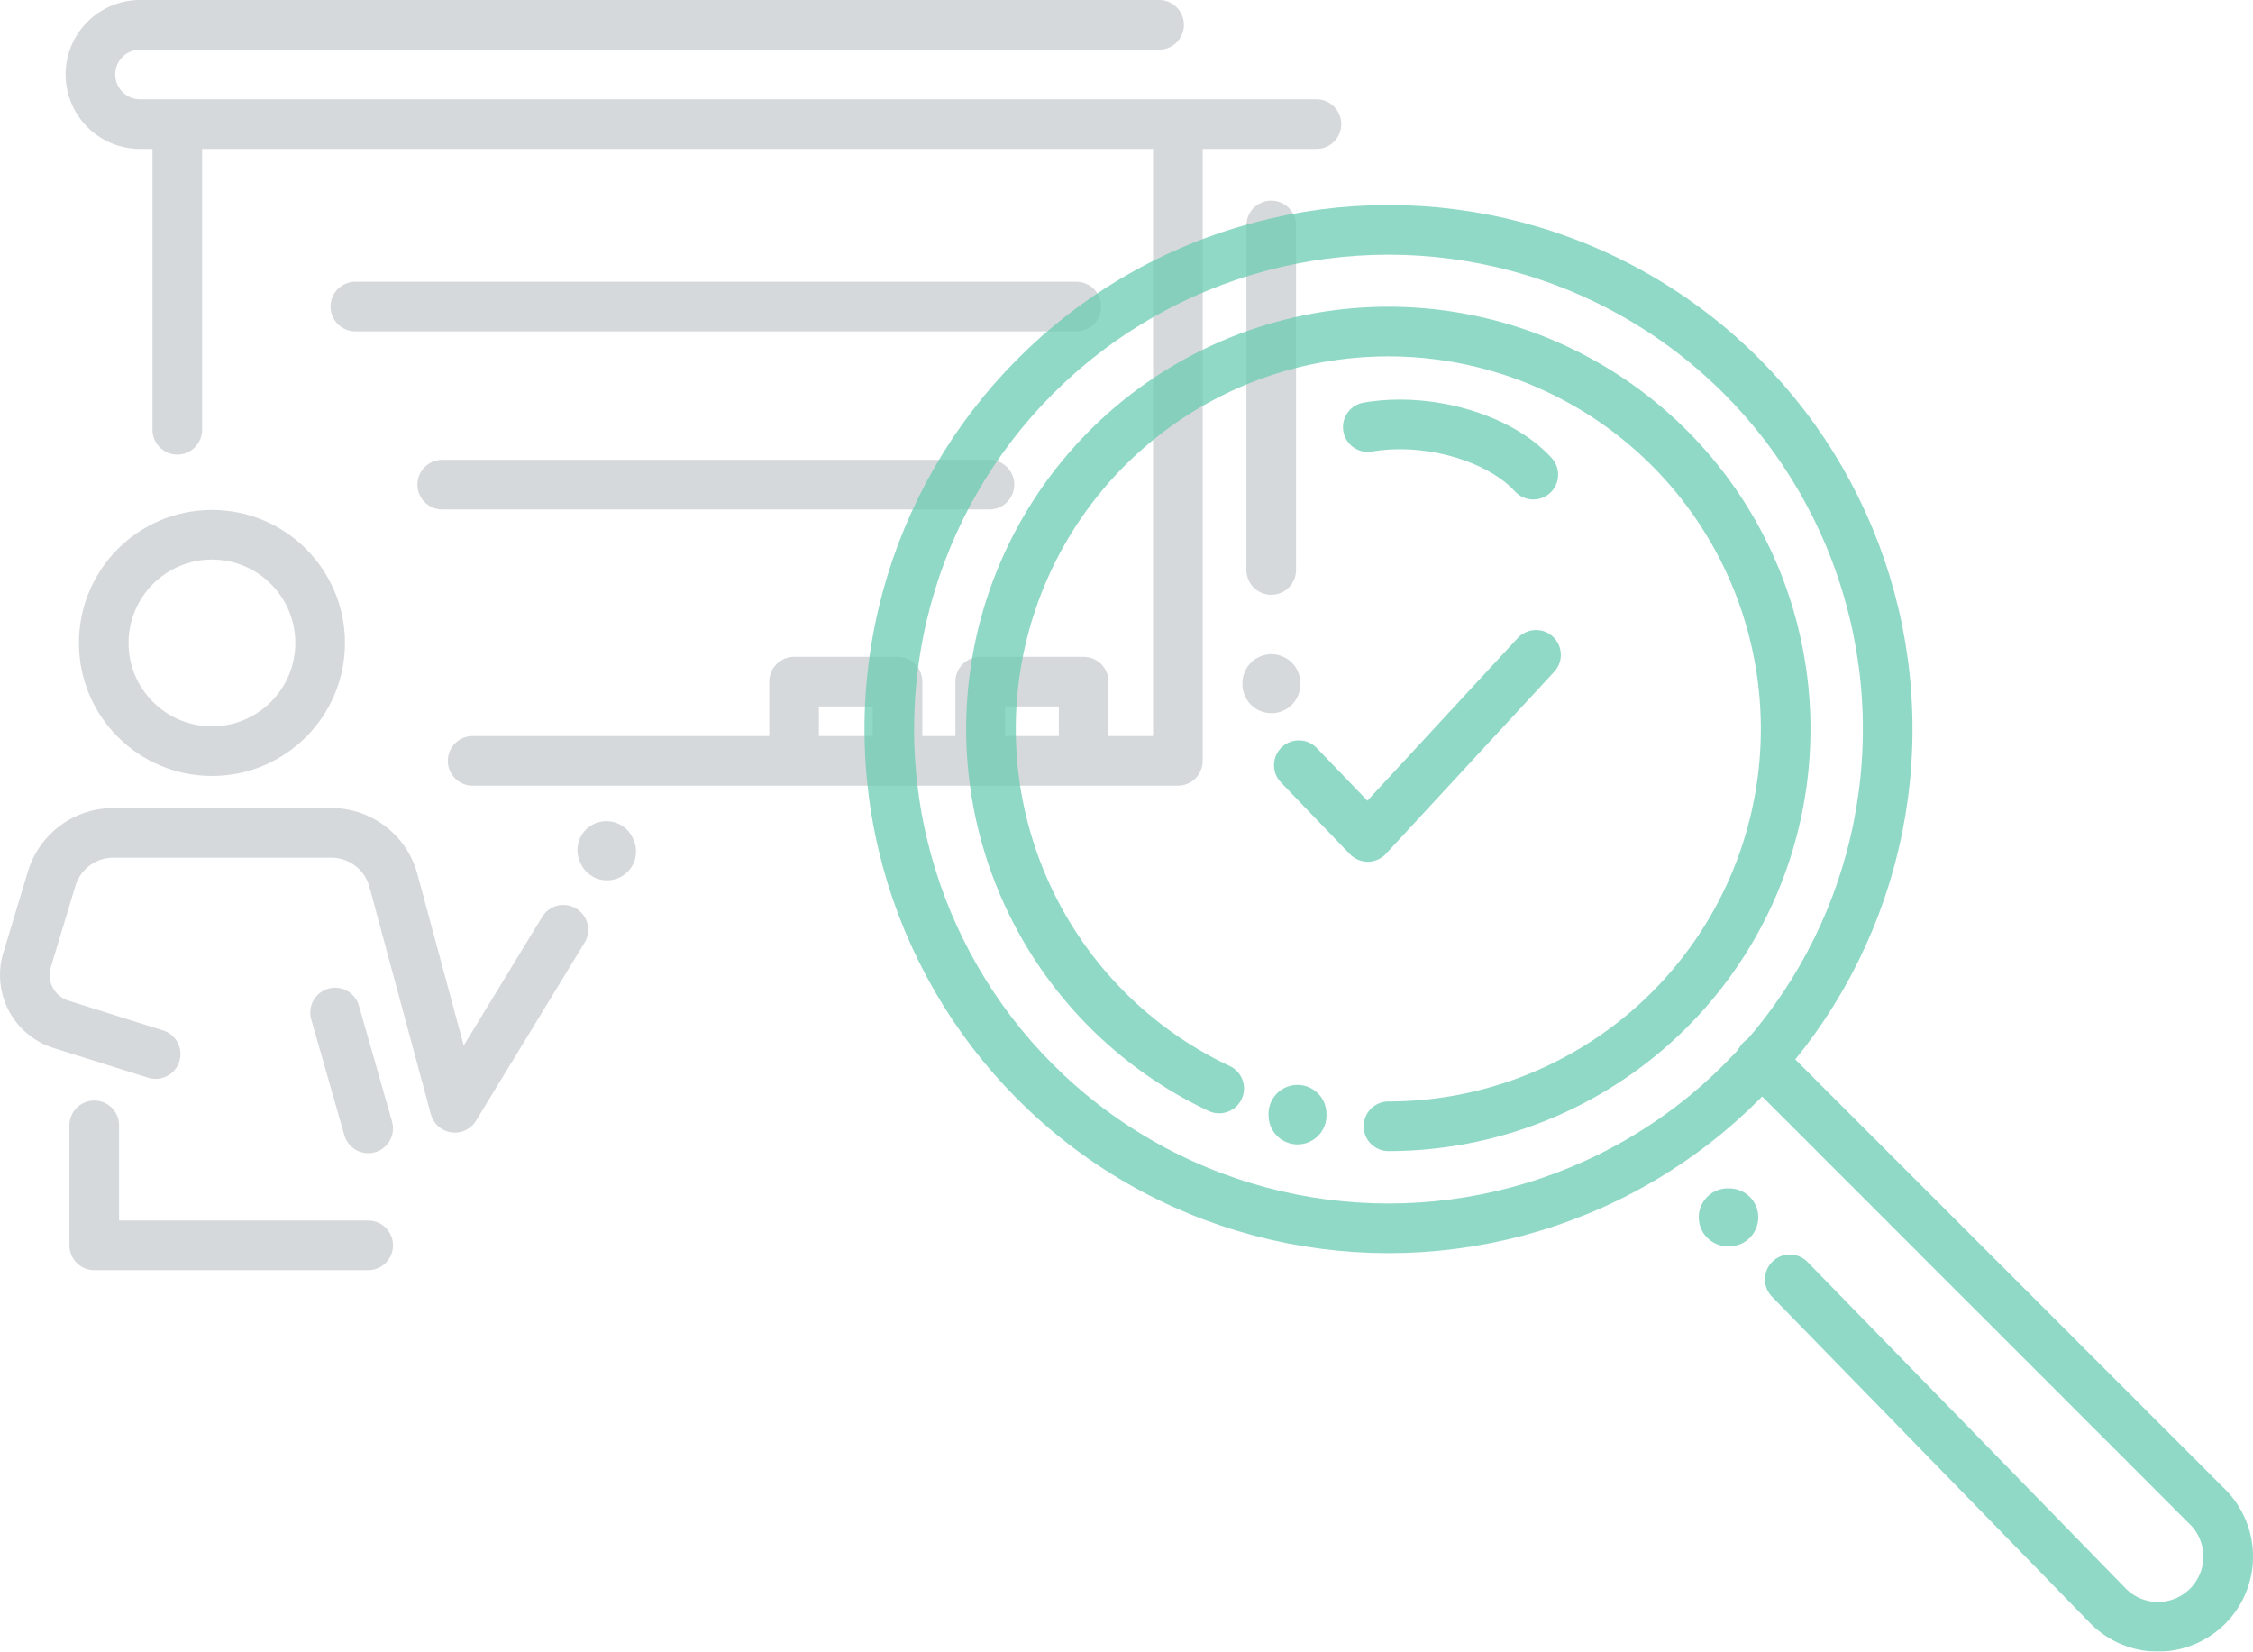 <svg xmlns="http://www.w3.org/2000/svg" viewBox="0 0 272.3 199.6"><defs><style>.cls-1{opacity:0.25;}.cls-2,.cls-3,.cls-5,.cls-6{fill:none;stroke-linecap:round;stroke-linejoin:round;}.cls-2,.cls-3{stroke:#5c6670;}.cls-2,.cls-6{stroke-width:6px;}.cls-3,.cls-5{stroke-width:7px;}.cls-4{opacity:0.75;}.cls-5,.cls-6{stroke:#6bccb3;}</style></defs><title>teacher_sub</title><g id="Layer_2" data-name="Layer 2"><g id="Layer_1-2" data-name="Layer 1"><g class="cls-1"><path class="cls-2" d="M140.091,3H16.93a6,6,0,0,0-6,6h0a6,6,0,0,0,6,6h142.177"/><polyline class="cls-2" points="57.123 91.954 142.359 91.954 142.359 16.05"/><line class="cls-2" x1="21.428" y1="17.75" x2="21.428" y2="51.941"/><line class="cls-2" x1="42.95" y1="37.047" x2="130.087" y2="37.047"/><line class="cls-2" x1="53.449" y1="58.569" x2="119.588" y2="58.569"/><line class="cls-3" x1="153.662" y1="82.692" x2="153.662" y2="82.561"/><line class="cls-2" x1="153.642" y1="27.25" x2="153.642" y2="68.885"/><polyline class="cls-2" points="95.972 89.379 95.972 82.379 108.472 82.379 108.472 88.879"/><polyline class="cls-2" points="118.472 89.379 118.472 82.379 130.972 82.379 130.972 88.879"/><line class="cls-3" x1="73.37" y1="102.893" x2="73.29" y2="102.735"/><path class="cls-2" d="M18.808,127.386,7.368,123.79a6.236,6.236,0,0,1-4.1-7.754l2.979-9.855a7.775,7.775,0,0,1,7.442-5.525h26.353a7.775,7.775,0,0,1,7.518,5.792l7.411,27.431,13.117-21.511"/><circle class="cls-2" cx="25.615" cy="77.703" r="13.077"/><line class="cls-2" x1="44.5" y1="136.368" x2="40.5" y2="122.368"/><polyline class="cls-2" points="11.392 136.004 11.392 150.504 28.395 150.504 44.5 150.504"/></g><g class="cls-4"><line class="cls-5" x1="208.815" y1="147.115" x2="209.005" y2="147.12"/><line class="cls-5" x1="156.815" y1="134.615" x2="156.82" y2="134.805"/><path class="cls-6" d="M147.35,131.546a48.022,48.022,0,1,1,20.465,4.569"/><path class="cls-6" d="M212.815,128.115l54,54a8.485,8.485,0,0,1,0,12h0a8.485,8.485,0,0,1-12,0l-38.5-39.5"/><path class="cls-6" d="M165.315,51.615c7.25-1.25,15.891,1.243,20,5.75"/><circle class="cls-6" cx="167.815" cy="88.115" r="60.333"/><polyline class="cls-6" points="156.977 92.475 165.31 101.142 185.644 79.142"/></g></g></g></svg>